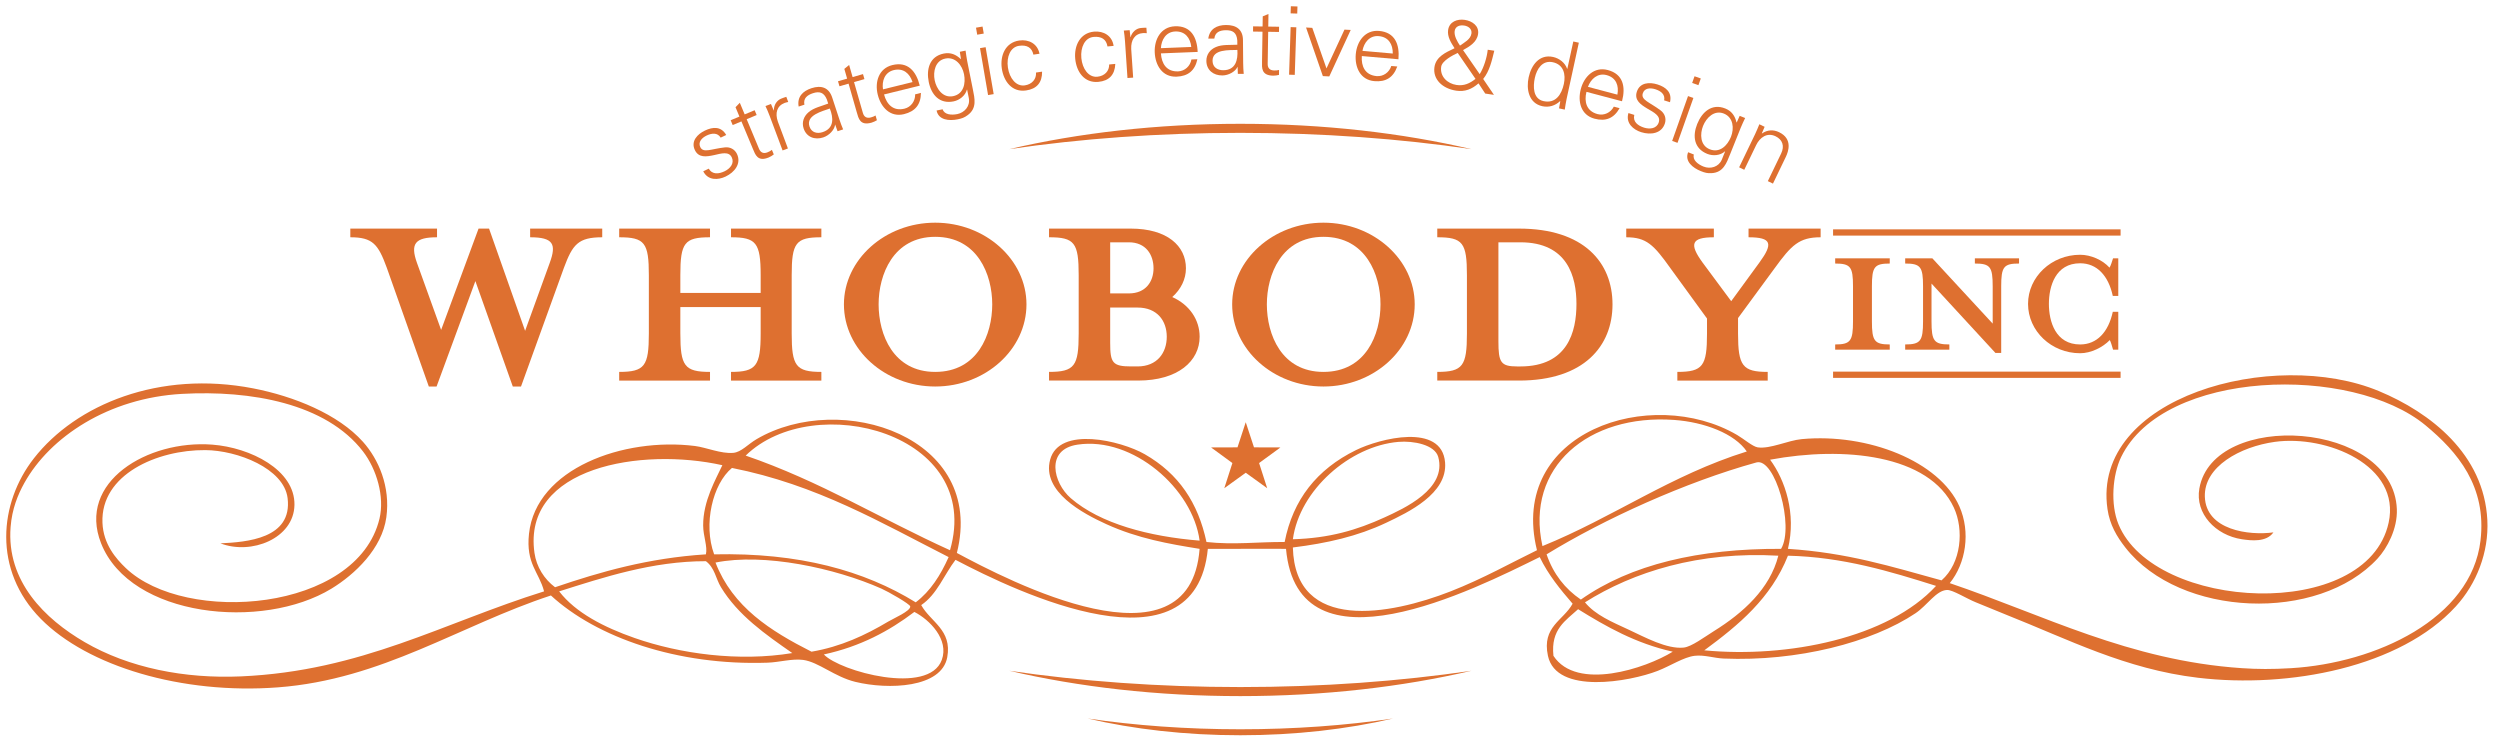 <?xml version="1.0" encoding="utf-8"?>
<!-- Generator: Adobe Illustrator 16.0.4, SVG Export Plug-In . SVG Version: 6.00 Build 0)  -->
<!DOCTYPE svg PUBLIC "-//W3C//DTD SVG 1.1//EN" "http://www.w3.org/Graphics/SVG/1.1/DTD/svg11.dtd">
<svg version="1.1" id="Layer_1" xmlns="http://www.w3.org/2000/svg" xmlns:xlink="http://www.w3.org/1999/xlink" x="0px" y="0px"
	 width="400px" height="120px" viewBox="0 0 400 120" enable-background="new 0 0 400 120" xml:space="preserve">
<path fill-rule="evenodd" clip-rule="evenodd" fill="#DE7030" d="M251.619,96.592c-1.964-2.275-3.883-4.6-5.265-7.459
	c-10.427,5.139-38.707,19.494-40.593-1.316c-3.341-0.039-8.449,0.029-12.506,0c-1.996,20.566-30.511,6.945-40.374,1.756
	c-1.835,2.408-2.953,5.533-5.486,7.24c1.49,2.709,4.964,3.959,4.167,8.338c-0.899,4.945-9.436,5.232-14.702,3.949
	c-3.321-0.809-5.878-3.168-8.338-3.512c-1.755-0.242-3.81,0.375-5.706,0.441c-14.446,0.498-27.386-4.051-34.668-10.754
	c-14.618,4.799-26.948,13.434-43.665,14.701c-15.398,1.17-30.482-3.381-37.961-10.971c-7.688-7.799-6.676-18.529-1.099-25.672
	c6.737-8.625,20.058-14.117,35.109-11.191c6.482,1.262,13.578,4.109,17.554,8.557c2.467,2.762,4.411,7.148,3.73,12.07
	c-0.692,5.018-5.021,9.119-8.777,11.412c-11.049,6.734-32.173,4.611-36.862-7.246c-3.887-9.826,7.463-16.578,17.774-15.795
	c6.126,0.463,13.264,4.053,13.164,9.652c-0.095,5.367-6.909,8.051-11.849,6.143c4.186-0.205,11.552-0.729,10.752-7.238
	c-0.584-4.75-8.033-7.645-13.166-7.68c-7.71-0.053-16.77,3.898-16.457,11.629c0.14,3.43,2.162,5.742,3.73,7.24
	c9.549,9.125,37.019,7.012,40.595-7.896c0.842-3.516-0.455-7.918-2.634-10.754c-5.935-7.723-18.015-9.822-28.964-9.215
	C17.357,63.674,7.989,69.91,3.891,77.283c-1.045,1.879-1.967,4.154-2.194,7.021C1.004,93.033,7.2,99.041,13.545,102.738
	c7.087,4.127,16.008,5.881,25.014,5.484c19.283-0.848,32.396-8.588,48.494-13.604c-0.814-3.121-2.936-4.383-2.414-9.219
	c1.123-10.43,15.136-15.473,26.55-14.041c1.813,0.227,4.189,1.277,6.144,1.098c1.282-0.119,2.325-1.371,3.73-2.197
	c13.491-7.91,36.721-0.34,32.036,18.213c8.065,4.328,37.307,19.631,38.837-0.656c-4.914-0.787-9.901-1.664-14.92-3.949
	c-3.731-1.699-10.365-5.203-8.995-10.314c1.452-5.422,11.321-3.064,15.139-0.879c5.467,3.133,8.541,7.799,9.876,14.045
	c4.379,0.488,8.437-0.039,12.506,0c1.33-6.777,5.146-11.627,11.41-14.701c3.816-1.873,13.743-4.396,14.261,1.975
	c0.407,4.992-5.887,7.973-9.433,9.654c-4.554,2.16-9.475,3.277-14.922,3.949c0.356,13.66,15.551,10.814,25.233,7.023
	c5.229-2.047,9.884-4.676,13.824-6.584c-4.682-18.979,18.269-26.492,32.037-18.432c1.067,0.625,2.489,1.861,3.29,1.977
	c2.005,0.279,4.812-1.111,7.023-1.32c10.616-0.992,22.054,3.564,25.233,10.754c1.841,4.168,1.027,9.137-1.537,12.287
	c14.896,5.043,28.729,12.396,46.738,13.605c2.521,0.166,4.8,0.188,7.899,0c13.55-0.824,28.799-7.891,30.281-20.406
	c1.03-8.699-3.701-14.219-8.778-18.434c-11.803-9.795-41.898-8.984-48.714,5.049c-1.404,2.895-1.733,7.582-0.437,10.752
	c5.703,13.932,39.732,15.686,43.228-0.221c2.021-9.209-9.951-14.088-18.212-12.947c-5.523,0.766-11.351,3.947-11.192,8.779
	c0.175,5.355,7.082,6.24,10.973,5.703c-1.121,1.602-3.565,1.322-5.048,1.098c-4.203-0.635-7.513-4.094-6.804-8.117
	c2.229-12.645,31.029-10.83,31.599,3.291c0.128,3.184-1.584,6.279-3.07,7.9c-9.471,10.299-31.622,9.465-40.375-1.758
	c-1.353-1.734-2.486-3.615-2.853-6.143c-2.604-17.949,26.595-25.893,43.443-18.871c8.22,3.424,16.806,10.09,17.335,20.627
	c0.262,5.188-1.747,10.219-5.046,13.822c-8.874,9.695-26.601,13.152-41.251,11.412c-11.619-1.383-20.716-6.133-30.72-10.096
	c-1.185-0.469-3.004-1.236-4.828-1.975c-1.498-0.605-3.705-2.008-4.607-1.975c-1.739,0.066-3.164,2.471-5.048,3.73
	c-6.996,4.68-18.909,7.74-30.718,7.242c-1.486-0.064-3.082-0.619-4.609-0.439c-1.755,0.205-3.863,1.611-5.922,2.412
	c-4.444,1.727-16.21,3.861-17.556-2.412C246.666,100.244,250.15,99.289,251.619,96.592z M267.859,67.189
	c-13.661-0.977-23.868,7.52-21.066,20.186c11.345-4.602,20.536-11.354,32.695-15.139C277.536,69.373,272.702,67.535,267.859,67.189z
	 M119.308,72.895c11.878,4.066,21.719,10.17,32.694,15.141C157.415,69.297,130.224,62.262,119.308,72.895z M221.56,82.77
	c3.047-1.398,9.981-4.527,8.559-9.654c-0.547-1.967-3.973-2.617-6.362-2.416c-7.787,0.662-15.83,7.711-16.897,15.58
	C212.65,86.111,217.056,84.836,221.56,82.77z M172.409,71.141c-5.21,0.779-3.87,6.148-1.097,8.557
	c4.726,4.1,12.558,6.15,20.625,6.803C190.847,78.205,181.267,69.812,172.409,71.141z M312.623,81.234
	c-3.956-8.529-17.646-9.871-29.406-7.682c2.402,3.246,4.22,8.617,2.854,14.264c9.544,0.625,16.452,2.811,24.577,5.045
	C313.835,90.061,314.244,84.734,312.623,81.234z M85.516,88.473c0.318,2.227,1.563,4.193,3.292,5.486
	c7.313-2.486,14.926-4.674,24.136-5.264c0.289-1.238-0.43-2.906-0.439-4.609c-0.023-3.947,2.054-7.449,3.071-9.654
	C102.671,71.541,83.546,74.676,85.516,88.473z M281.023,73.992c-11.394,3.154-24.409,9.084-33.57,14.703
	c1.084,3.156,2.96,5.523,5.484,7.24c7.98-5.631,18.914-8.178,32.035-8.119C287.139,84.197,283.994,73.17,281.023,73.992z
	 M114.261,88.695c13.612-0.299,24.017,2.604,32.255,7.678c2.369-1.799,3.98-4.359,5.265-7.24
	c-10.816-5.492-21.054-11.568-34.669-14.262C114.025,77.424,112.491,83.875,114.261,88.695z M253.595,96.373
	c1.647,2.023,4.29,3.121,7.024,4.389c2.52,1.17,6.081,3.135,8.775,2.852c1.249-0.129,3.343-1.709,4.827-2.633
	c4.688-2.914,8.974-6.793,10.312-12.068C271.88,88.18,261.354,91.479,253.595,96.373z M286.071,88.912
	c-2.702,6.809-7.906,11.113-13.385,15.141c13.379,1.271,29.435-1.979,37.083-10.311C302.444,91.436,294.887,89.121,286.071,88.912z
	 M142.128,99.445c0.877-0.521,3.558-1.67,3.511-2.414c-0.025-0.371-3.507-2.365-4.609-2.85c-7.399-3.289-18.792-5.74-26.55-4.172
	c2.753,7.121,8.805,10.943,15.359,14.262C134.54,103.473,138.448,101.635,142.128,99.445z M115.358,93.959
	c-0.848-1.395-0.983-3.09-2.413-4.168c-8.569-0.01-16.42,2.598-23.478,4.828c2.624,3.422,7.214,5.762,12.067,7.459
	c7.243,2.531,16.639,3.83,25.234,2.414C122.495,101.518,118.082,98.447,115.358,93.959z M252.497,97.471
	c-1.977,1.824-4.406,3.197-3.946,7.461c3.725,5.688,14.75,2.021,19.088-0.66C261.67,102.928,257.016,100.268,252.497,97.471z
	 M150.686,105.588c1.189-3.256-1.94-6.43-4.389-7.68c-4.034,3.062-8.651,5.539-14.483,6.805
	C134.385,107.424,148.596,111.314,150.686,105.588z"/>
<path fill-rule="evenodd" clip-rule="evenodd" fill="#DE7030" d="M198.455,109.93c-13.067,0-25.547-0.928-36.985-2.609
	c11.116,2.594,23.678,4.057,36.985,4.057c13.304,0,25.869-1.463,36.983-4.057C224.001,109.002,211.521,109.93,198.455,109.93z"/>
<path fill-rule="evenodd" clip-rule="evenodd" fill="#DE7030" d="M198.455,116.684c-8.634,0-16.877-0.611-24.434-1.723
	c7.343,1.715,15.644,2.68,24.434,2.68c8.787,0,17.089-0.965,24.432-2.68C215.329,116.072,207.087,116.684,198.455,116.684z"/>
<path fill-rule="evenodd" clip-rule="evenodd" fill="#DE7030" d="M198.455,21.257c-13.067,0-25.547,0.926-36.985,2.608
	c11.116-2.594,23.678-4.057,36.985-4.057c13.304,0,25.869,1.463,36.983,4.057C224.001,22.183,211.521,21.257,198.455,21.257z"/>
<path fill="#DE7030" d="M112.782,20.893c1.3-0.622,2.61-0.694,3.413,0.705l-0.888,0.425c-0.495-0.822-1.398-0.743-2.247-0.337
	c-0.765,0.366-1.401,1.04-1.016,1.847c0.484,1.012,1.765,0.282,3.94,0.048c0.829-0.094,1.574,0.305,1.928,1.044
	c0.739,1.545-0.364,2.93-1.813,3.624c-1.189,0.569-2.826,0.663-3.58-0.842l0.889-0.425c0.559,0.992,1.606,0.862,2.536,0.417
	c0.876-0.419,1.596-1.269,1.137-2.225c-0.47-0.985-1.629-0.632-2.841-0.354c-1.205,0.257-2.45,0.465-3.059-0.806
	C110.501,22.589,111.579,21.469,112.782,20.893z"/>
<path fill="#DE7030" d="M118.628,19.425l-1.398,0.584l-0.323-0.771l1.401-0.584l-0.625-1.498l0.687-0.714l0.777,1.861l1.596-0.667
	l0.322,0.77l-1.596,0.667l1.962,4.703c0.255,0.648,0.736,0.859,1.38,0.59c0.253-0.105,0.499-0.225,0.693-0.388l0.304,0.728
	c-0.238,0.182-0.522,0.367-0.801,0.482c-1.778,0.742-2.153-0.433-2.55-1.384L118.628,19.425z"/>
<path fill="#DE7030" d="M126.067,23.754l-0.853,0.318l-2.068-5.525c-0.193-0.56-0.462-1.106-0.671-1.579l0.881-0.33l0.437,1.035
	l0.028-0.01c-0.016-0.82,0.432-1.571,1.132-1.865c0.278-0.121,0.567-0.213,0.856-0.306l0.308,0.825
	c-0.175,0.049-0.375,0.076-0.546,0.14c-1.265,0.474-1.592,1.632-1.11,3.006L126.067,23.754z"/>
<path fill="#DE7030" d="M132.294,15.909c-0.473-1.153-1.202-1.329-2.226-0.995c-0.907,0.298-1.568,0.818-1.362,1.835l-0.921,0.302
	c-0.271-1.555,0.655-2.48,2.04-2.935c1.599-0.523,2.833-0.114,3.349,1.553l1.125,3.43c0.169,0.567,0.414,1.124,0.604,1.605
	l-0.893,0.293l-0.378-1.057l-0.029,0.009l-0.01,0.115c-0.12,0.71-0.896,1.603-1.875,1.924c-1.341,0.439-2.676-0.032-3.14-1.445
	c-0.321-0.979,0.025-1.923,0.771-2.567c0.828-0.735,2.129-1.001,3.163-1.403L132.294,15.909z M131.615,21.143
	c1.89-0.619,1.739-2.293,1.157-3.778c-1.212,0.444-3.852,1.054-3.256,2.871C129.837,21.215,130.737,21.431,131.615,21.143z"/>
<path fill="#DE7030" d="M135.772,13.384l-1.459,0.418L134.082,13l1.459-0.417l-0.447-1.561l0.766-0.629l0.556,1.94l1.663-0.477
	l0.23,0.802l-1.663,0.477l1.405,4.9c0.177,0.676,0.632,0.941,1.304,0.749c0.263-0.075,0.521-0.166,0.733-0.305l0.218,0.758
	c-0.257,0.152-0.562,0.303-0.852,0.386c-1.854,0.531-2.09-0.68-2.375-1.671L135.772,13.384z"/>
<path fill="#DE7030" d="M141.447,15.114c0.417,1.569,1.464,2.717,3.277,2.271c1.045-0.257,1.73-1.221,1.701-2.293l0.927-0.229
	c-0.021,1.881-0.927,2.962-2.71,3.4c-2.208,0.544-3.707-1.103-4.204-3.12c-0.495-2.004,0.141-4.191,2.336-4.731
	c2.476-0.608,3.819,0.982,4.388,3.294L141.447,15.114z M146.005,13.134c-0.454-1.404-1.485-2.29-3.017-1.914
	c-1.443,0.354-1.912,1.751-1.71,3.077L146.005,13.134z"/>
<path fill="#DE7030" d="M153.571,8.285l0.921-0.185c0.073,0.512,0.148,1.115,0.264,1.695l0.897,4.479
	c0.299,1.487,0.687,3.034-0.809,4.138c-0.539,0.403-0.929,0.542-1.626,0.684c-1.355,0.27-3.053,0.133-3.365-1.415l0.967-0.194
	c0.284,0.871,1.398,0.957,2.351,0.766c1.16-0.233,2.067-1.266,1.848-2.521l-0.281-1.398l-0.03,0.006
	c-0.254,0.964-1.177,1.69-2.144,1.884c-2.246,0.451-3.557-1.066-3.968-3.118c-0.405-2.024,0.126-4.08,2.401-4.536
	c1.085-0.219,1.964,0.147,2.731,0.891l0.018-0.066L153.571,8.285z M151.251,9.37c-1.622,0.325-1.979,2.098-1.703,3.467
	c0.275,1.368,1.305,2.879,2.943,2.551c1.708-0.343,2.044-2.067,1.751-3.524C153.957,10.436,152.857,9.048,151.251,9.37z"/>
<path fill="#DE7030" d="M157.4,5.37l-1.046,0.181l-0.193-1.122l1.046-0.181L157.4,5.37z M157.698,7.55l1.29,7.508l-0.897,0.154
	l-1.29-7.507L157.698,7.55z"/>
<path fill="#DE7030" d="M165.344,8.741c-0.242-1.145-1.058-1.592-2.303-1.411c-1.38,0.201-2.026,1.766-1.776,3.476
	c0.251,1.725,1.318,3.056,2.699,2.855c1.17-0.171,1.876-1.009,1.799-2.055l0.975-0.143c0.012,1.761-0.854,2.76-2.565,3.01
	c-2.25,0.328-3.582-1.455-3.882-3.511c-0.296-2.041,0.544-4.154,2.78-4.48c1.545-0.225,2.941,0.522,3.25,2.116L165.344,8.741z"/>
<path fill="#DE7030" d="M177.196,7.434c-0.184-1.155-0.977-1.645-2.23-1.526c-1.389,0.13-2.113,1.66-1.952,3.382
	c0.164,1.735,1.162,3.119,2.552,2.989c1.177-0.112,1.925-0.913,1.901-1.961l0.982-0.093c-0.079,1.759-0.995,2.714-2.715,2.877
	c-2.266,0.212-3.506-1.636-3.7-3.705c-0.193-2.054,0.755-4.122,3.003-4.334c1.555-0.146,2.912,0.67,3.14,2.279L177.196,7.434z"/>
<path fill="#DE7030" d="M181.305,12.418l-0.909,0.062L180,6.594c-0.024-0.592-0.126-1.191-0.192-1.704l0.938-0.063l0.122,1.117
	l0.029-0.002c0.221-0.79,0.865-1.38,1.619-1.462c0.301-0.036,0.606-0.041,0.909-0.046l0.059,0.877
	c-0.182-0.003-0.382-0.035-0.563-0.023c-1.346,0.091-1.994,1.106-1.925,2.562L181.305,12.418z"/>
<path fill="#DE7030" d="M185.749,8.542c0.095,1.62,0.892,2.954,2.755,2.879c1.073-0.044,1.938-0.851,2.123-1.905l0.956-0.038
	c-0.398,1.836-1.501,2.715-3.333,2.788c-2.271,0.091-3.411-1.82-3.494-3.896c-0.081-2.059,0.975-4.074,3.233-4.165
	c2.544-0.102,3.542,1.725,3.637,4.103L185.749,8.542z M190.607,7.513c-0.165-1.465-0.997-2.538-2.573-2.477
	c-1.483,0.061-2.221,1.334-2.289,2.671L190.607,7.513z"/>
<path fill="#DE7030" d="M197.966,6.458c-0.101-1.242-0.741-1.631-1.816-1.623c-0.958,0.008-1.743,0.303-1.855,1.335l-0.971,0.009
	c0.215-1.564,1.377-2.166,2.833-2.177c1.685-0.015,2.736,0.75,2.719,2.494l0.032,3.608c-0.011,0.591,0.056,1.197,0.089,1.712
	l-0.94,0.008l-0.04-1.121h-0.03l-0.045,0.106c-0.328,0.639-1.338,1.255-2.371,1.264c-1.41,0.012-2.539-0.844-2.551-2.329
	c-0.009-1.032,0.606-1.826,1.513-2.212c1.013-0.448,2.333-0.307,3.44-0.377L197.966,6.458z M195.733,11.237
	c1.985-0.017,2.352-1.657,2.247-3.248c-1.289,0.056-3.989-0.163-3.974,1.747C194.017,10.767,194.808,11.244,195.733,11.237z"/>
<path fill="#DE7030" d="M202,5.074l-1.515-0.025l0.012-0.833l1.517,0.024l0.025-1.623l0.915-0.38l-0.031,2.017l1.729,0.027
	l-0.014,0.834l-1.729-0.029l-0.079,5.096c-0.027,0.697,0.331,1.082,1.03,1.093c0.271,0.004,0.543-0.006,0.787-0.079l-0.01,0.789
	c-0.29,0.071-0.626,0.127-0.93,0.122c-1.925-0.03-1.8-1.257-1.782-2.288L202,5.074z"/>
<path fill="#DE7030" d="M207.412,4.368l-0.25,7.612l-0.909-0.03l0.249-7.612L207.412,4.368z M207.558,2.172l-1.06-0.035L206.535,1
	l1.06,0.035L207.558,2.172z"/>
<path fill="#DE7030" d="M209.966,4.457l2.271,6.49l2.878-6.208l0.999,0.054l-3.429,7.438l-1.03-0.056l-2.688-7.774L209.966,4.457z"
	/>
<path fill="#DE7030" d="M217.89,8.969c-0.111,1.62,0.508,3.044,2.369,3.208c1.069,0.094,2.029-0.599,2.348-1.621l0.954,0.083
	c-0.629,1.772-1.835,2.504-3.662,2.345c-2.269-0.199-3.154-2.241-2.976-4.312c0.182-2.056,1.488-3.921,3.739-3.724
	c2.54,0.222,3.3,2.162,3.09,4.534L217.89,8.969z M222.844,8.565c0.021-1.476-0.668-2.647-2.24-2.786
	c-1.48-0.13-2.377,1.041-2.611,2.359L222.844,8.565z"/>
<path fill="#DE7030" d="M232.721,7.704c-0.547-0.863-1.182-1.832-1.022-2.913c0.199-1.334,1.477-1.789,2.661-1.611
	c1.171,0.173,2.33,0.944,2.13,2.28c-0.191,1.291-1.353,1.976-2.402,2.556l2.663,3.847c0.658-1.051,1.165-2.678,1.284-3.904
	l1.052,0.157c-0.384,1.553-0.744,3.248-1.778,4.52l1.722,2.542l-1.395-0.208l-1.073-1.633c-1.062,0.932-2.169,1.38-3.563,1.173
	c-2.192-0.327-3.782-1.806-3.487-3.785c0.245-1.651,1.806-2.339,3.143-2.969C232.673,7.729,232.705,7.717,232.721,7.704z
	 M233.235,8.471c-0.789,0.358-2.501,1.252-2.644,2.197c-0.233,1.576,0.993,2.709,2.449,2.926c1.213,0.18,2.104-0.238,3.041-0.973
	L233.235,8.471z M235.431,5.363c0.109-0.735-0.498-1.178-1.157-1.276c-0.707-0.105-1.41,0.097-1.529,0.877
	c-0.114,0.78,0.437,1.72,0.85,2.334C234.299,6.789,235.289,6.308,235.431,5.363z"/>
<path fill="#DE7030" d="M249.64,16.235l-0.02-0.065c-0.799,0.757-1.808,1.048-2.847,0.824c-2.205-0.481-2.591-2.768-2.186-4.635
	c0.421-1.924,1.696-3.726,3.902-3.246c0.991,0.217,1.925,0.917,2.254,1.902l0.035-0.023l0.95-4.354l0.887,0.193l-1.964,9.02
	c-0.124,0.577-0.21,1.18-0.288,1.689l-0.92-0.2L249.64,16.235z M248.459,9.959c-1.686-0.368-2.575,1.083-2.886,2.506
	c-0.3,1.377-0.31,3.345,1.396,3.716c1.938,0.422,2.881-1.064,3.249-2.752C250.547,11.918,250.194,10.337,248.459,9.959z"/>
<path fill="#DE7030" d="M253.832,14.696c-0.386,1.577-0.016,3.087,1.788,3.564c1.039,0.275,2.103-0.245,2.592-1.198l0.923,0.245
	c-0.919,1.639-2.232,2.156-4.007,1.685c-2.202-0.582-2.726-2.744-2.196-4.754c0.528-1.994,2.132-3.61,4.317-3.033
	c2.465,0.652,2.882,2.692,2.273,4.996L253.832,14.696z M258.782,15.142c0.275-1.45-0.206-2.723-1.731-3.126
	c-1.437-0.379-2.518,0.622-2.978,1.88L258.782,15.142z"/>
<path fill="#DE7030" d="M265.188,13.509c1.373,0.434,2.379,1.276,2.011,2.846l-0.939-0.297c0.2-0.938-0.515-1.498-1.41-1.78
	c-0.811-0.256-1.734-0.198-2.003,0.654c-0.339,1.072,1.097,1.414,2.844,2.728c0.671,0.498,0.943,1.299,0.694,2.08
	c-0.515,1.634-2.266,1.892-3.798,1.408c-1.26-0.397-2.519-1.446-2.039-3.06l0.938,0.296c-0.269,1.107,0.585,1.726,1.566,2.038
	c0.926,0.292,2.032,0.163,2.35-0.849c0.329-1.041-0.758-1.575-1.831-2.201c-1.054-0.635-2.106-1.333-1.684-2.678
	C262.363,13.19,263.914,13.108,265.188,13.509z"/>
<path fill="#DE7030" d="M270.941,15.676l-2.539,7.179l-0.858-0.304l2.54-7.178L270.941,15.676z M271.746,13.628l-1-0.354
	l0.378-1.073l1.002,0.354L271.746,13.628z"/>
<path fill="#DE7030" d="M278.351,18.534l0.873,0.35c-0.221,0.467-0.489,1.014-0.71,1.563l-1.7,4.237
	c-0.565,1.408-1.085,2.914-2.942,3.019c-0.672,0.041-1.073-0.055-1.735-0.321c-1.282-0.514-2.626-1.561-2.038-3.025l0.916,0.367
	c-0.244,0.884,0.645,1.567,1.545,1.929c1.101,0.44,2.423,0.073,2.926-1.098l0.53-1.323l-0.029-0.012
	c-0.74,0.668-1.909,0.77-2.825,0.402c-2.125-0.852-2.391-2.838-1.611-4.782c0.768-1.914,2.34-3.343,4.495-2.479
	c1.026,0.412,1.561,1.199,1.798,2.241l0.049-0.045L278.351,18.534z M275.815,18.17c-1.535-0.616-2.801,0.673-3.321,1.968
	c-0.521,1.294-0.487,3.123,1.062,3.745c1.619,0.65,2.845-0.609,3.397-1.987C277.495,20.544,277.337,18.78,275.815,18.17z"/>
<path fill="#DE7030" d="M279.081,27.167l-0.82-0.395l2.558-5.315c0.258-0.533,0.479-1.099,0.675-1.576l0.847,0.408l-0.443,1.031
	l0.014,0.041c0.884-0.617,1.854-0.639,2.743-0.21c2.24,1.078,1.463,3.144,1.083,3.937l-2.065,4.29l-0.82-0.396l2.132-4.425
	c0.57-1.189,0.224-2.214-0.896-2.754c-1.353-0.651-2.512,0.187-3.104,1.417L279.081,27.167z"/>
<path fill="#DE7030" d="M90.225,42.856l-6.864,18.986h-1.314L76.06,44.973l-6.208,16.869h-1.241l-6.718-18.986
	c-1.387-3.795-2.262-4.892-5.842-4.892v-1.387h13.874v1.387c-3.504,0-4.308,1.022-3.213,4.089l3.869,10.735l5.989-16.21h1.68
	l5.769,16.355l3.943-10.88c1.096-2.993,0.583-4.089-3.14-4.089v-1.387h11.536v1.387C92.489,37.964,91.612,39.133,90.225,42.856z"/>
<path fill="#DE7030" d="M108.855,53.372c0,5.184,0.657,6.133,4.747,6.133v1.389H99.07v-1.389c4.09,0,4.746-0.949,4.746-6.133v-9.348
	c0-5.182-0.656-6.06-4.746-6.06v-1.387h14.531v1.387c-4.089,0-4.747,0.878-4.747,6.06v2.849h12.852v-2.849
	c0-5.182-0.731-6.06-4.745-6.06v-1.387h14.456v1.387c-4.088,0-4.746,0.878-4.746,6.06v9.348c0,5.184,0.658,6.133,4.746,6.133v1.389
	h-14.456v-1.389c4.014,0,4.745-0.949,4.745-6.133v-4.236h-12.852V53.372z"/>
<path fill="#DE7030" d="M149.632,61.842c-8.032,0-14.604-5.916-14.604-13.143c0-7.156,6.572-13.07,14.604-13.07
	s14.603,5.915,14.603,13.07C164.235,55.926,157.665,61.842,149.632,61.842z M149.632,37.892c-6.719,0-9.054,6.06-9.054,10.807
	c0,4.818,2.335,10.806,9.054,10.806c6.79,0,9.126-5.988,9.126-10.806C158.758,43.952,156.422,37.892,149.632,37.892z"/>
<path fill="#DE7030" d="M167.845,59.504c4.088,0,4.745-0.949,4.745-6.133v-9.348c0-5.182-0.657-6.06-4.745-6.06v-1.387h13.069
	c5.844,0,8.836,2.774,8.836,6.353c0,1.751-0.803,3.357-2.189,4.599c2.772,1.242,4.38,3.651,4.38,6.353
	c0,3.869-3.432,7.01-9.857,7.01h-14.239V59.504z M180.623,38.768h-2.994v8.178h2.994c2.701,0,3.942-1.897,3.942-4.015
	C184.565,40.739,183.324,38.768,180.623,38.768z M182.01,49.209h-4.381v5.622c0,3.213,0.364,3.798,3.359,3.798h1.022
	c3.14,0,4.673-2.191,4.673-4.747C186.683,51.327,185.15,49.209,182.01,49.209z"/>
<path fill="#DE7030" d="M211.749,61.842c-8.029,0-14.602-5.916-14.602-13.143c0-7.156,6.573-13.07,14.602-13.07
	c8.032,0,14.605,5.915,14.605,13.07C226.354,55.926,219.781,61.842,211.749,61.842z M211.749,37.892
	c-6.718,0-9.052,6.06-9.052,10.807c0,4.818,2.334,10.806,9.052,10.806c6.791,0,9.131-5.988,9.131-10.806
	C220.88,43.952,218.54,37.892,211.749,37.892z"/>
<path fill="#DE7030" d="M229.963,59.504c4.089,0,4.745-0.949,4.745-6.133v-9.348c0-5.182-0.656-6.06-4.745-6.06v-1.387h13.07
	c10.442,0,14.968,5.476,14.968,12.121c0,6.644-4.525,12.194-14.968,12.194h-13.07V59.504z M243.251,38.768c-0.292,0-3.505,0-3.505,0
	v15.846c0,3.358,0.366,4.016,2.997,4.016h0.508c7.595,0,8.981-5.55,8.981-10.003C252.232,44.317,250.846,38.768,243.251,38.768z"/>
<path fill="#DE7030" d="M283.932,42.931l-5.845,7.958v2.482c0,5.184,0.731,6.133,4.746,6.133v1.389h-14.458v-1.389
	c4.09,0,4.746-0.949,4.746-6.133v-2.409l-5.841-8.032c-2.702-3.798-3.871-4.966-7.081-4.966v-1.387h14.019v1.387
	c-3.652,0-3.942,1.096-1.825,4.017l4.6,6.206l4.53-6.206c2.186-2.995,1.968-4.017-1.756-4.017v-1.387h11.535v1.387
	C287.871,37.964,286.632,39.207,283.932,42.931z"/>
<path fill="#DE7030" d="M293.628,55.947v-0.834c2.459,0,2.853-0.569,2.853-3.685v-5.619c0-3.115-0.394-3.643-2.853-3.643v-0.834
	h8.732v0.834c-2.457,0-2.853,0.527-2.853,3.643v5.619c0,3.116,0.396,3.685,2.853,3.685v0.834H293.628z"/>
<path fill="#DE7030" d="M320.192,45.809v10.665h-0.92L309.043,45.37v6.057c0,3.116,0.396,3.685,2.854,3.685v0.834h-7.068v-0.834
	c2.461,0,2.858-0.569,2.858-3.685v-5.619c0-3.115-0.397-3.643-2.858-3.643v-0.834h4.347l9.655,10.447v-5.97
	c0-3.115-0.394-3.643-2.852-3.643v-0.834h7.068v0.834C320.588,42.166,320.192,42.693,320.192,45.809z"/>
<path fill="#DE7030" d="M338.089,55.947c-0.176-0.615-0.349-1.228-0.522-1.536c-1.144,1.185-3.031,2.107-4.742,2.107
	c-4.605,0-8.338-3.555-8.338-7.9c0-4.301,3.732-7.855,8.338-7.855c1.711,0,3.599,0.834,4.697,2.062
	c0.219-0.351,0.392-0.965,0.567-1.492h0.836v6.013h-0.879c-0.701-3.247-2.545-5.222-5.222-5.222c-3.949,0-5.001,3.686-5.001,6.495
	c0,2.81,1.052,6.495,5.001,6.495c2.677,0,4.521-1.974,5.222-5.221h0.879v6.056H338.089z"/>
<rect x="293.291" y="36.696" fill="#DE7030" width="46.002" height="1"/>
<rect x="293.291" y="59.46" fill="#DE7030" width="46.002" height="1"/>
<polygon fill="#DE7030" points="199.318,75.639 195.887,78.115 197.183,74.088 193.767,71.59 198,71.576 199.318,67.555 
	200.638,71.576 204.871,71.59 201.455,74.088 202.75,78.115 "/>
</svg>
